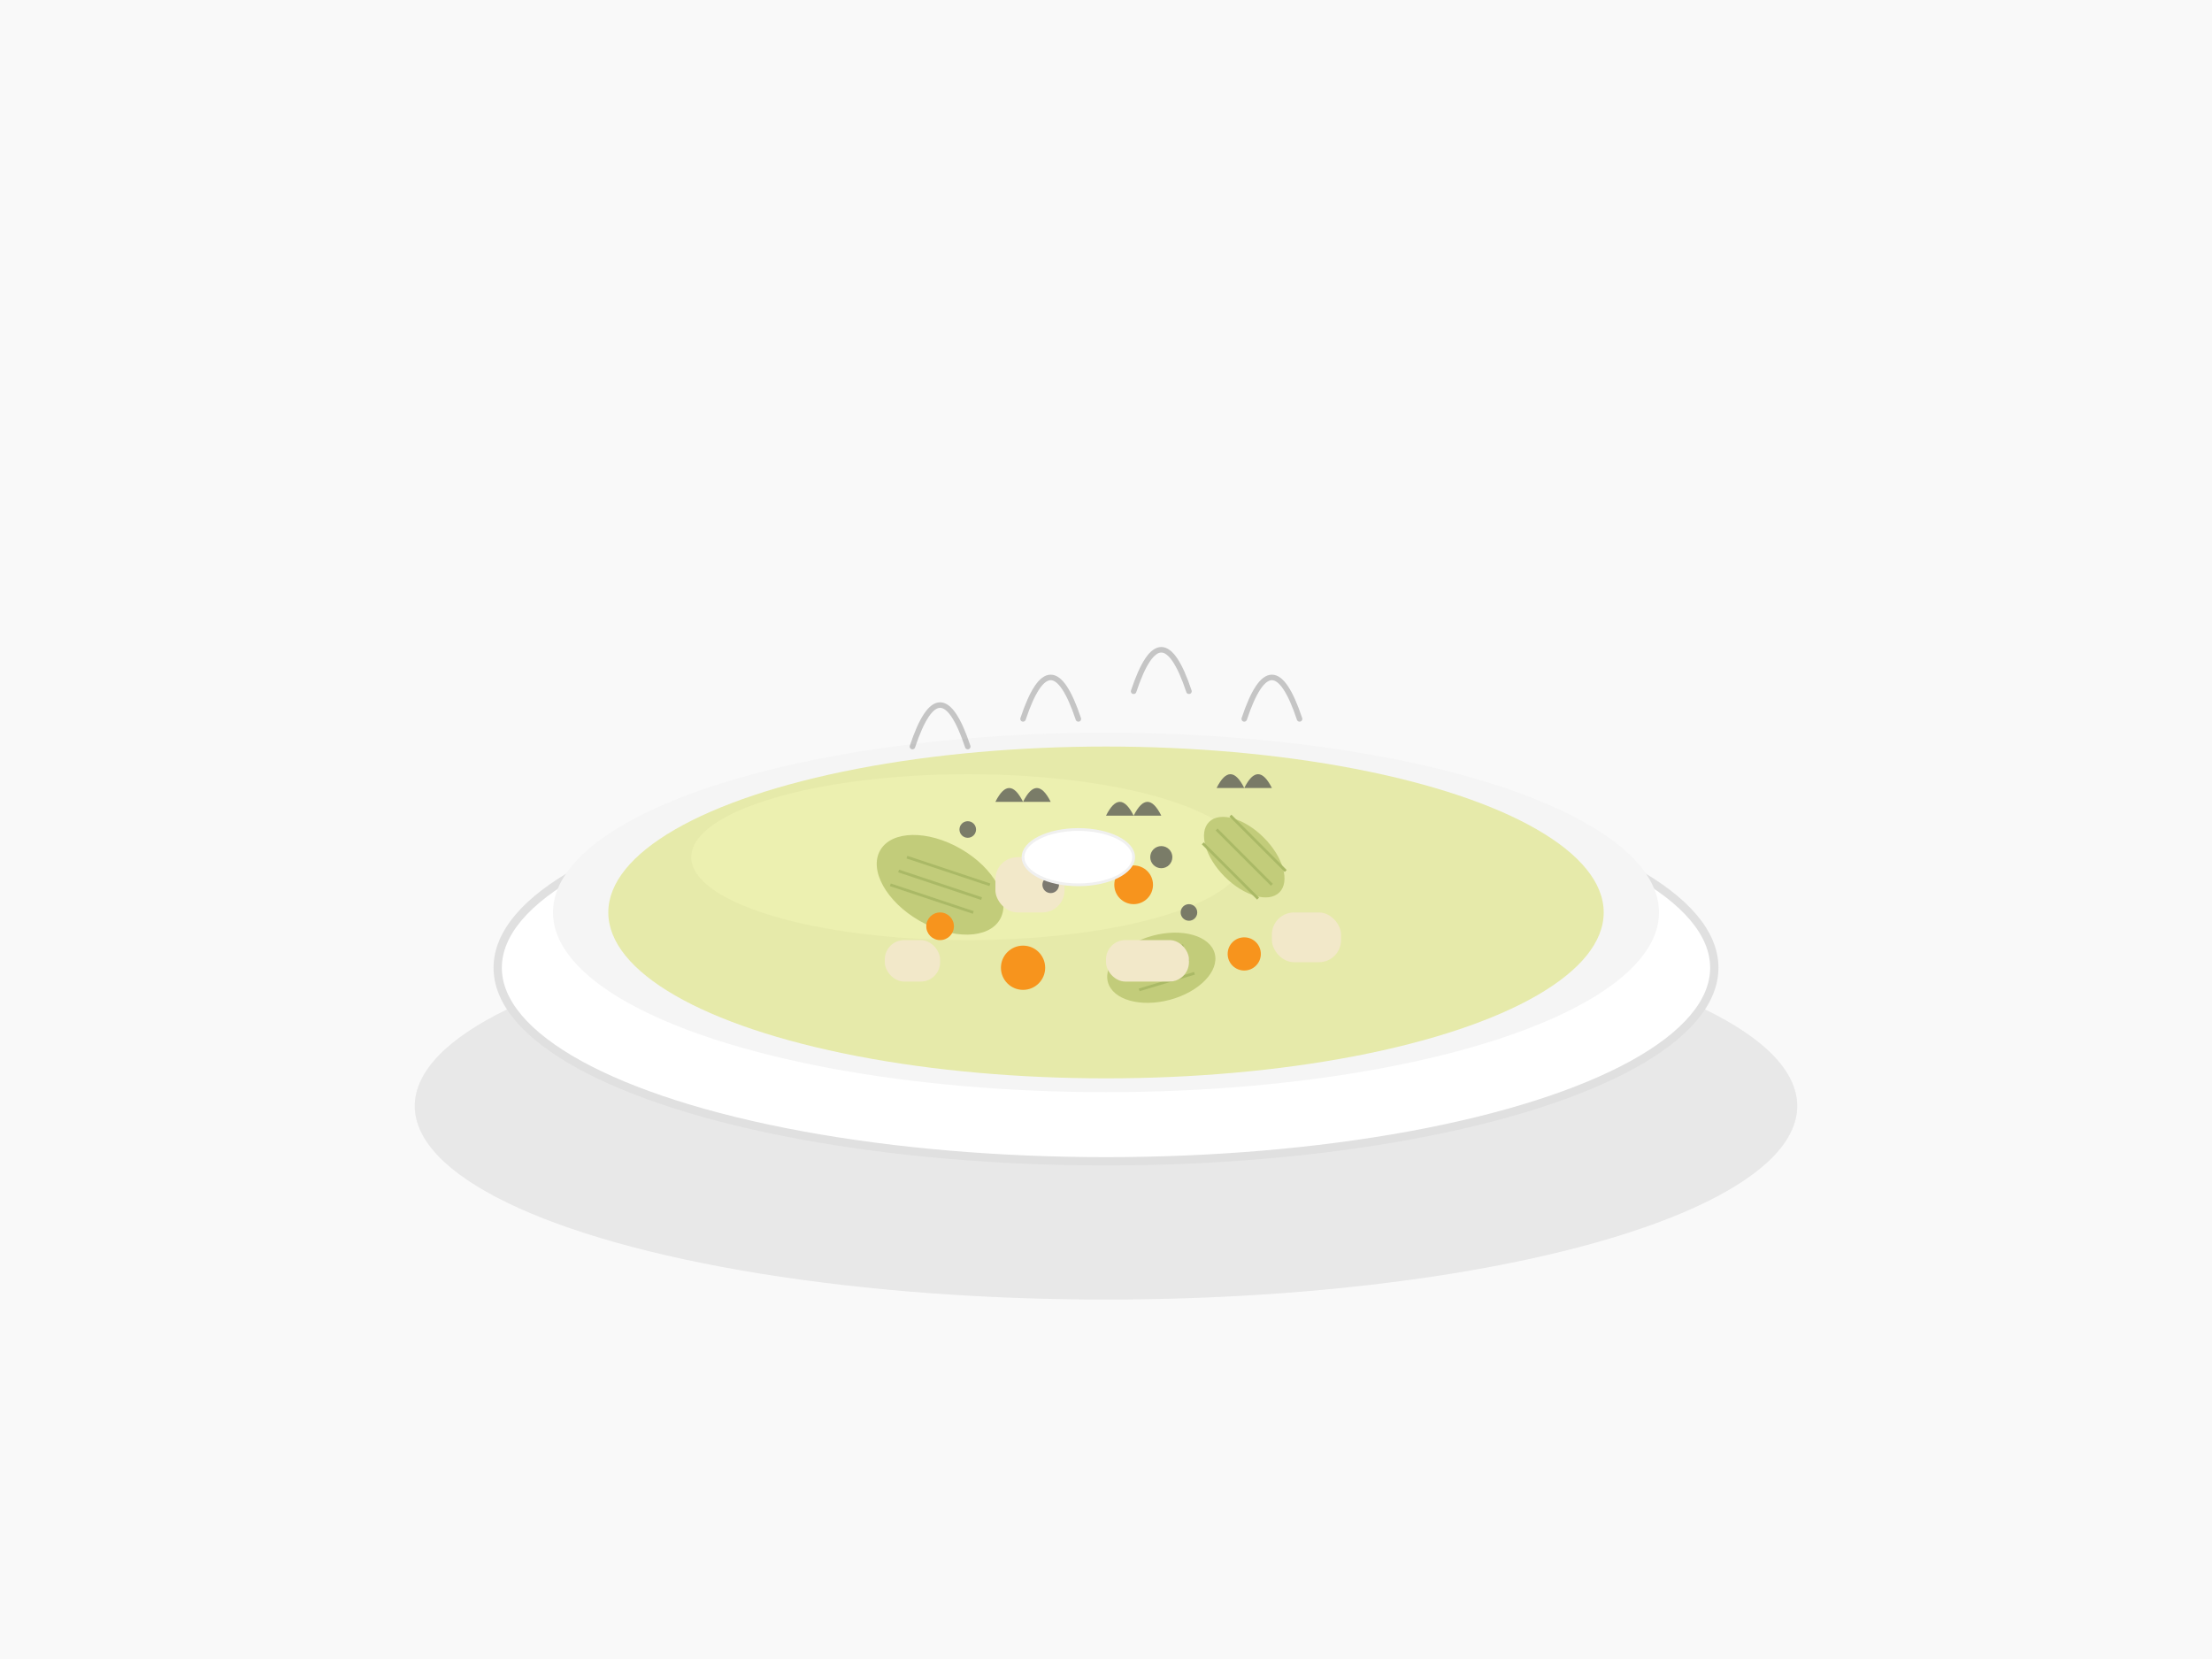 <svg xmlns="http://www.w3.org/2000/svg" viewBox="0 0 800 600">
  <style>
    .bg{fill:#f9f9f9;}
    .bowl{fill:#ffffff;stroke:#e0e0e0;stroke-width:3;}
    .bowl-rim{fill:#f5f5f5;}
    .soup{fill:#e6eaaa;}
    .soup-highlight{fill:#f0f4b4;fill-opacity:0.6;}
    .pickle{fill:#c2cc7a;}
    .potato{fill:#f2e8c9;}
    .carrot{fill:#f7941d;}
    .greens{fill:#4a4a4a;fill-opacity:0.7;}
    .steam{fill:none;stroke:#4a4a4a;stroke-width:2;stroke-linecap:round;stroke-opacity:0.3;}
    .shadow{fill:#4a4a4a;fill-opacity:0.1;}
    .sour-cream{fill:#ffffff;stroke:#f0f0f0;stroke-width:1;}
  </style>
  
  <!-- Background -->
  <rect class="bg" x="0" y="0" width="800" height="600"/>
  
  <!-- Bowl shadow -->
  <ellipse class="shadow" cx="400" cy="400" rx="250" ry="70"/>
  
  <!-- Bowl -->
  <ellipse class="bowl" cx="400" cy="350" rx="220" ry="70"/>
  
  <!-- Bowl inside rim -->
  <ellipse class="bowl-rim" cx="400" cy="330" rx="200" ry="65"/>
  
  <!-- Soup base -->
  <ellipse class="soup" cx="400" cy="330" rx="180" ry="60"/>
  
  <!-- Soup highlight/sheen -->
  <ellipse class="soup-highlight" cx="350" cy="310" rx="100" ry="30"/>
  
  <!-- Pickles (cucumber pieces) -->
  <g>
    <!-- Pickle 1 -->
    <ellipse class="pickle" cx="340" cy="320" rx="25" ry="15" transform="rotate(30, 340, 320)"/>
    <path class="pickle" d="M325,315 L355,325" fill="none" stroke="#aab966" stroke-width="1"/>
    <path class="pickle" d="M328,310 L358,320" fill="none" stroke="#aab966" stroke-width="1"/>
    <path class="pickle" d="M322,320 L352,330" fill="none" stroke="#aab966" stroke-width="1"/>
    
    <!-- Pickle 2 -->
    <ellipse class="pickle" cx="420" cy="350" rx="20" ry="12" transform="rotate(-15, 420, 350)"/>
    <path class="pickle" d="M410,353 L430,347" fill="none" stroke="#aab966" stroke-width="1"/>
    <path class="pickle" d="M408,348 L428,342" fill="none" stroke="#aab966" stroke-width="1"/>
    <path class="pickle" d="M412,358 L432,352" fill="none" stroke="#aab966" stroke-width="1"/>
    
    <!-- Pickle 3 -->
    <ellipse class="pickle" cx="450" cy="310" rx="18" ry="10" transform="rotate(45, 450, 310)"/>
    <path class="pickle" d="M440,300 L460,320" fill="none" stroke="#aab966" stroke-width="1"/>
    <path class="pickle" d="M445,295 L465,315" fill="none" stroke="#aab966" stroke-width="1"/>
    <path class="pickle" d="M435,305 L455,325" fill="none" stroke="#aab966" stroke-width="1"/>
  </g>
  
  <!-- Potato pieces -->
  <g>
    <rect class="potato" x="360" y="310" width="25" height="20" rx="8" ry="8"/>
    <rect class="potato" x="400" y="340" width="30" height="15" rx="7" ry="7"/>
    <rect class="potato" x="320" y="340" width="20" height="15" rx="7" ry="7"/>
    <rect class="potato" x="460" y="330" width="25" height="18" rx="8" ry="8"/>
  </g>
  
  <!-- Carrot pieces -->
  <g>
    <circle class="carrot" cx="370" cy="350" r="8"/>
    <circle class="carrot" cx="410" cy="320" r="7"/>
    <circle class="carrot" cx="450" cy="345" r="6"/>
    <circle class="carrot" cx="340" cy="335" r="5"/>
  </g>
  
  <!-- Greens/herbs -->
  <g>
    <path class="greens" d="M360,290 Q365,280 370,290 Q375,280 380,290 M370,290 V300"/>
    <path class="greens" d="M400,295 Q405,285 410,295 Q415,285 420,295 M410,295 V305"/>
    <path class="greens" d="M440,285 Q445,275 450,285 Q455,275 460,285 M450,285 V295"/>
    <circle class="greens" cx="380" cy="320" r="3"/>
    <circle class="greens" cx="420" cy="310" r="4"/>
    <circle class="greens" cx="350" cy="300" r="3"/>
    <circle class="greens" cx="430" cy="330" r="3"/>
  </g>
  
  <!-- Sour cream dollop -->
  <ellipse class="sour-cream" cx="390" cy="310" rx="20" ry="10"/>
  
  <!-- Steam -->
  <g>
    <path class="steam" d="M330,270 Q340,240 350,270"/>
    <path class="steam" d="M370,260 Q380,230 390,260"/>
    <path class="steam" d="M410,250 Q420,220 430,250"/>
    <path class="steam" d="M450,260 Q460,230 470,260"/>
  </g>
</svg>
